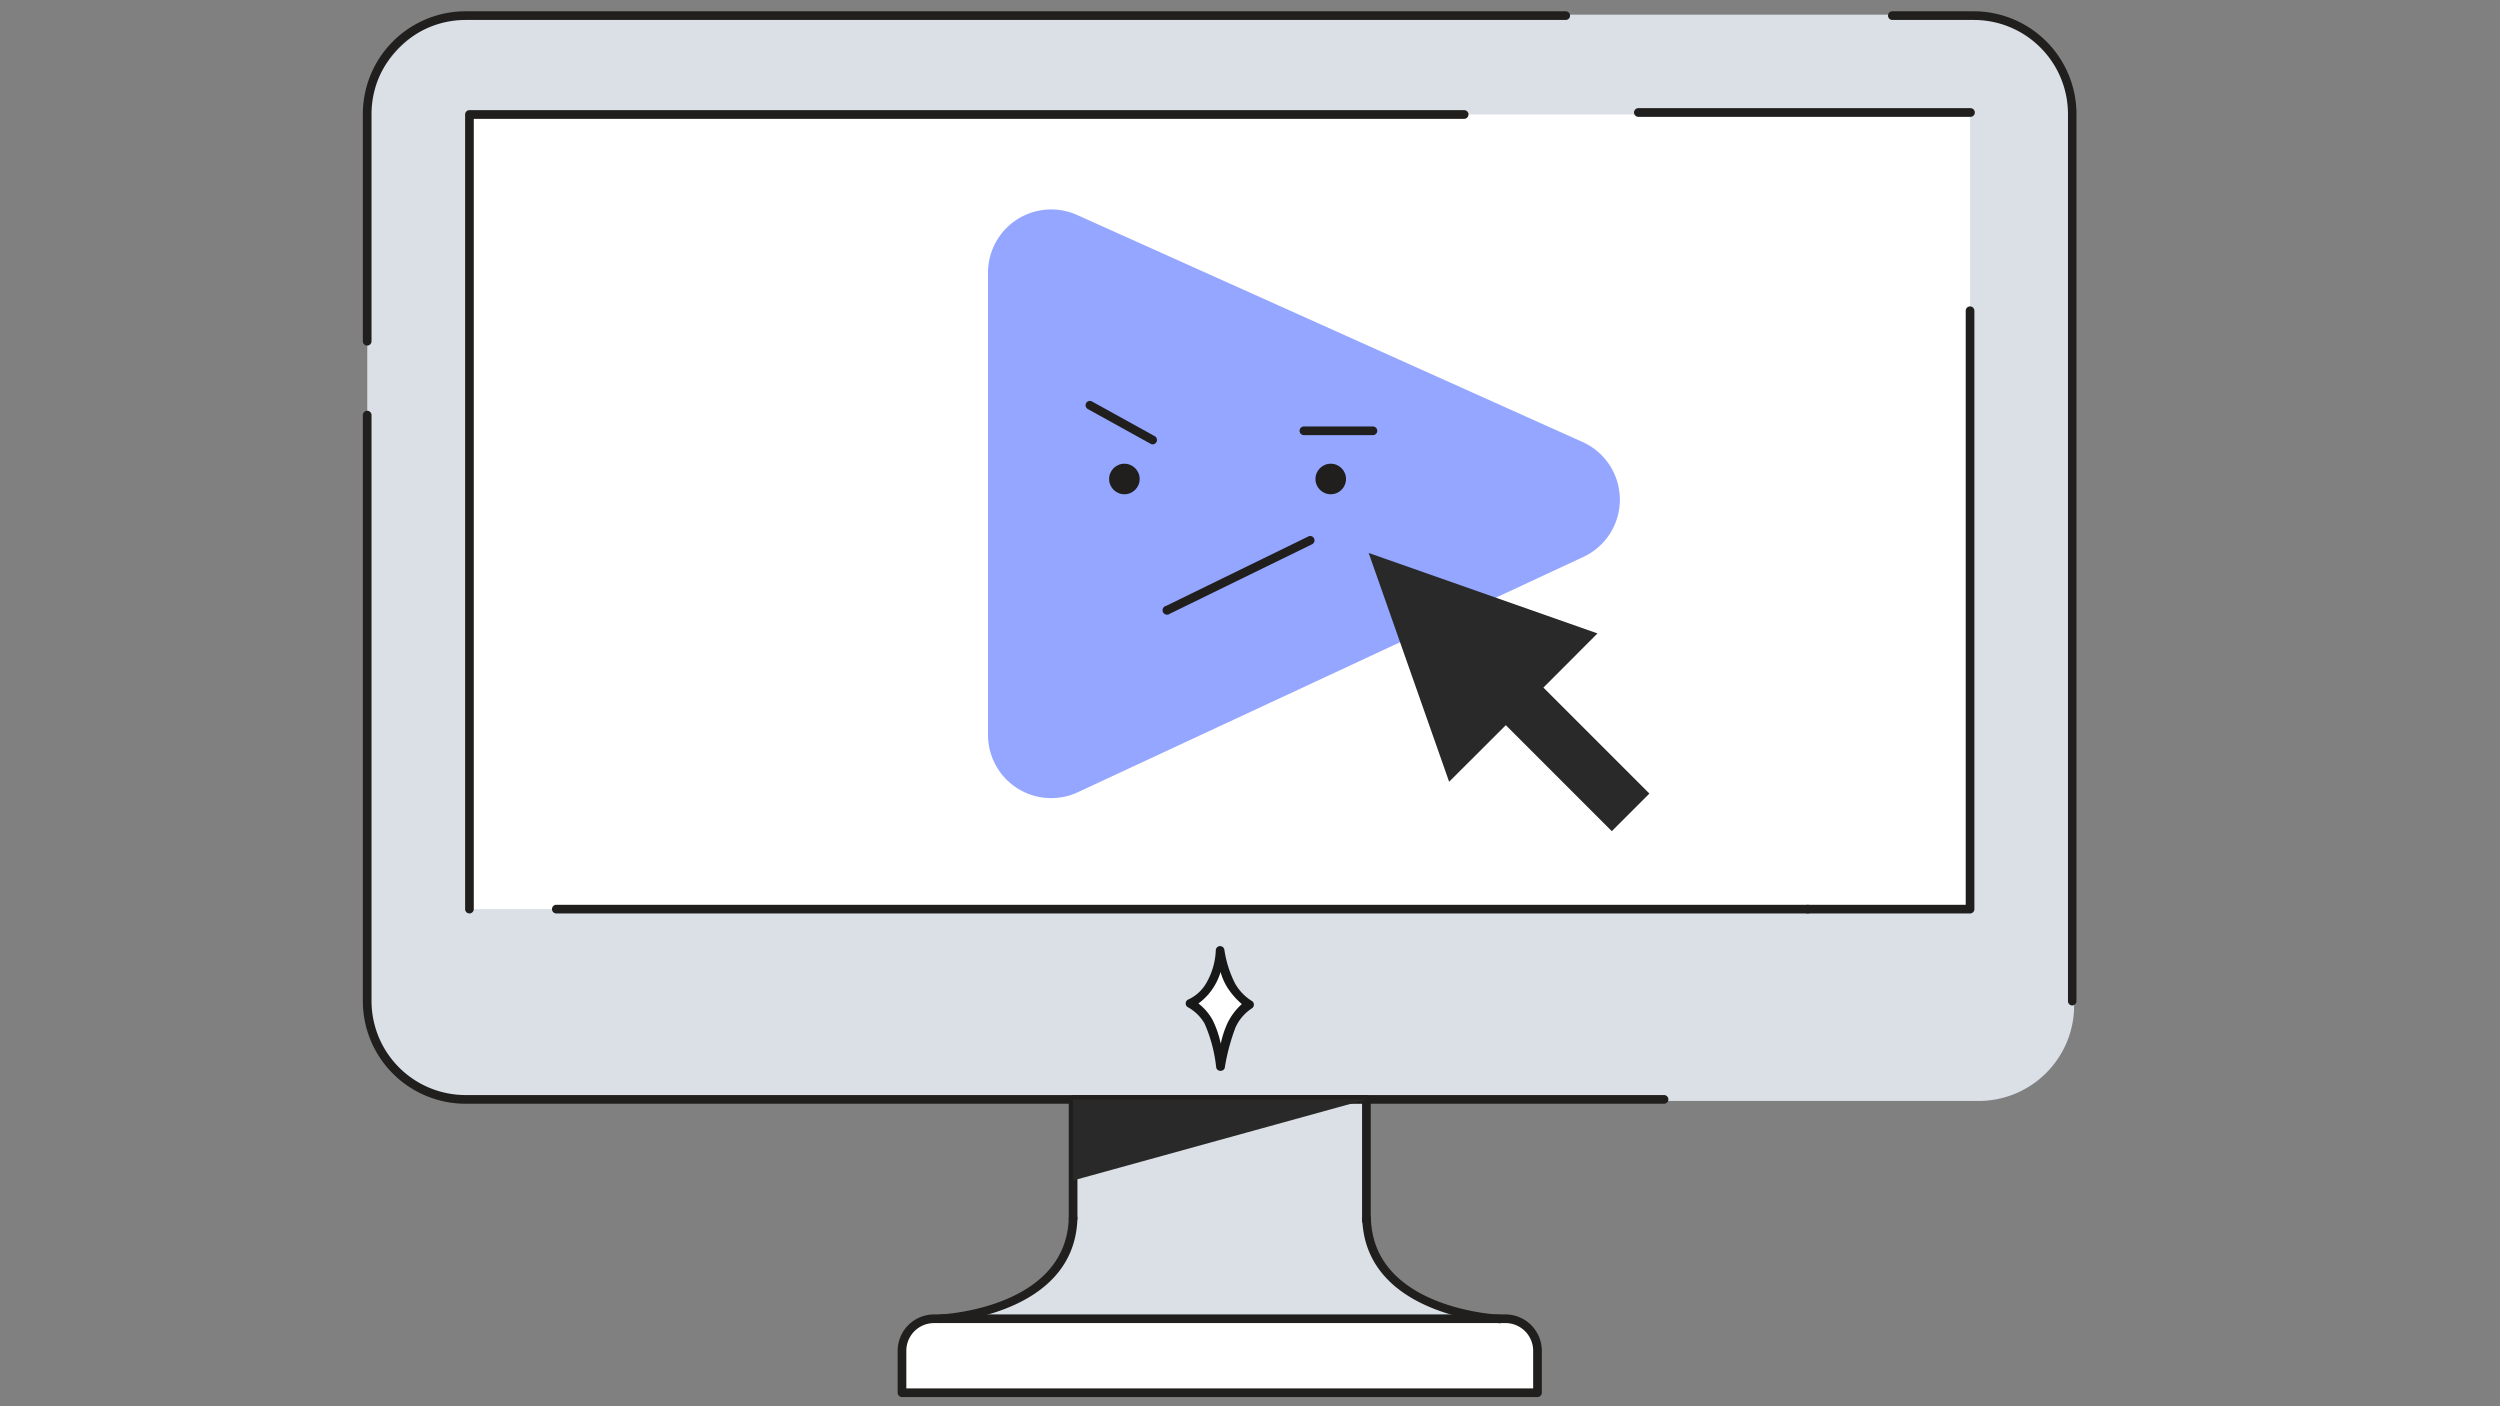 <svg id="Слой_2" data-name="Слой 2" xmlns="http://www.w3.org/2000/svg" width="288" height="162" viewBox="0 0 288 162">
  <rect x="0" y="0" width="288" height="162" fill="#808080" stroke="none"/>
  <defs>
    <style>
      .cls-1 {
        fill: #dae0e5;
      }

      .cls-2 {
        fill: #fff;
      }

      .cls-3 {
        fill: #201f1e;
      }

      .cls-4 {
        fill: #181819;
      }

      .cls-5 {
        fill: #292929;
      }

      .cls-6 {
        fill: #94a6ff;
      }
    </style>
  </defs>
  <title>can_t open file</title>
  <g>
    <path class="cls-1" d="M55.17,1.69H226a12.94,12.94,0,0,1,12.94,12.94v101.2a11,11,0,0,1-11,11H55a12.69,12.69,0,0,1-12.69-12.69V14.53A12.84,12.84,0,0,1,55.17,1.69Z"/>
    <rect class="cls-2" x="54.08" y="13.19" width="172.87" height="91.54"/>
    <path class="cls-2" d="M173.47,151.94H107.64a3.69,3.69,0,0,0-3.69,3.69v4.83h73.21v-4.83A3.69,3.69,0,0,0,173.47,151.94Z"/>
    <path class="cls-3" d="M42.3,39.81a.5.5,0,0,1-.5-.5V13.13A11.84,11.84,0,0,1,53.63,1.3H180.37a.5.5,0,0,1,.5.5.5.5,0,0,1-.5.5H53.63A10.84,10.84,0,0,0,42.8,13.13V39.31A.5.5,0,0,1,42.3,39.81Z"/>
    <path class="cls-3" d="M191.7,127.15H53.63A11.83,11.83,0,0,1,41.8,115.33V47.82a.5.5,0,0,1,1,0v67.51a10.84,10.84,0,0,0,10.83,10.82H191.7a.51.51,0,0,1,.5.5A.5.5,0,0,1,191.7,127.15Z"/>
    <path class="cls-3" d="M238.73,115.83a.5.5,0,0,1-.5-.5V13.13A10.84,10.84,0,0,0,227.4,2.3H218a.5.5,0,0,1-.5-.5.5.5,0,0,1,.5-.5h9.38a11.85,11.85,0,0,1,11.83,11.83v102.2A.51.51,0,0,1,238.73,115.83Z"/>
    <path class="cls-1" d="M123.62,126.66c2.22-.36,33.79,0,33.79,0s-.87,14.3,1.26,18.38c3.36,6.44,14,6.88,14,6.88H108.38s9.13-1.28,12.75-5.16c4.16-4.48,2.49-20.1,2.49-20.1"/>
    <path class="cls-3" d="M54.08,105.23a.5.5,0,0,1-.5-.5V13.19a.5.5,0,0,1,.5-.5H168.67a.5.5,0,0,1,0,1H54.58v91A.51.51,0,0,1,54.08,105.23Z"/>
    <path class="cls-3" d="M208.26,105.23H64.09a.5.5,0,0,1-.5-.5.5.5,0,0,1,.5-.5H208.26a.5.5,0,0,1,.5.5A.51.51,0,0,1,208.26,105.23Z"/>
    <path class="cls-3" d="M227,105.23H208.26a.5.5,0,0,1-.5-.5.5.5,0,0,1,.5-.5h18.19V35.8a.5.5,0,0,1,1,0v68.93A.5.5,0,0,1,227,105.23Z"/>
    <path class="cls-3" d="M157.41,141.11a.5.5,0,0,1-.5-.5V127.16H124.12v13.18a.5.5,0,0,1-.5.5.5.5,0,0,1-.5-.5V126.66a.5.5,0,0,1,.5-.5h33.79a.5.5,0,0,1,.5.5v14A.5.5,0,0,1,157.41,141.11Z"/>
    <path class="cls-3" d="M177.12,160.94H103.91a.5.5,0,0,1-.5-.5v-4.83a4.2,4.2,0,0,1,4.19-4.19h65.83a4.2,4.2,0,0,1,4.19,4.19v4.83A.5.5,0,0,1,177.12,160.94Zm-72.71-1h72.21v-4.33a3.19,3.19,0,0,0-3.19-3.19H107.6a3.19,3.19,0,0,0-3.19,3.19Z"/>
    <path class="cls-3" d="M108.38,152.42a.5.5,0,0,1-.5-.48.51.51,0,0,1,.48-.52c.15,0,14.46-.7,14.76-11.09a.49.49,0,0,1,.51-.49.51.51,0,0,1,.49.52c-.33,11.32-15.56,12-15.72,12.06Z"/>
    <path class="cls-3" d="M172.65,152.42h0c-.16,0-15.39-.74-15.72-12.06a.5.5,0,1,1,1,0c.3,10.4,14.61,11.09,14.76,11.09a.5.5,0,0,1,0,1Z"/>
    <path class="cls-2" d="M137.09,115.57a5,5,0,0,0,2.25-2,8.56,8.56,0,0,0,1.21-4.08,13,13,0,0,0,1.3,4.08,6,6,0,0,0,2.09,2.12,5.44,5.44,0,0,0-2.05,2.36,25.71,25.71,0,0,0-1.31,4.84,17.38,17.38,0,0,0-1.38-5.22,5.52,5.52,0,0,0-2.11-2.07"/>
    <path class="cls-4" d="M140.58,123.36h0a.48.48,0,0,1-.48-.44,16.89,16.89,0,0,0-1.33-5,5,5,0,0,0-1.89-1.87.5.5,0,0,1,.06-.93,4.61,4.61,0,0,0,2-1.83,8.17,8.17,0,0,0,1.12-3.81.5.5,0,0,1,.47-.49.51.51,0,0,1,.52.43,12.67,12.67,0,0,0,1.22,3.86,5.68,5.68,0,0,0,1.89,2,.51.51,0,0,1,.29.45.52.52,0,0,1-.28.46,5.19,5.19,0,0,0-1.83,2.15,23.55,23.55,0,0,0-1.25,4.69A.5.5,0,0,1,140.58,123.36Zm-2.52-7.76a6.38,6.38,0,0,1,1.57,1.79,10.89,10.89,0,0,1,1,2.85,11.28,11.28,0,0,1,.81-2.45,7.2,7.2,0,0,1,1.62-2.12,8.78,8.78,0,0,1-1.63-1.85,6.71,6.71,0,0,1-.82-1.85,7,7,0,0,1-.86,1.85A6.8,6.8,0,0,1,138.06,115.6Z"/>
    <polygon class="cls-5" points="123.62 135.99 157.41 126.66 123.62 126.66 123.62 135.99"/>
    <path class="cls-3" d="M227,13.46H188.74a.5.5,0,0,1-.5-.5.5.5,0,0,1,.5-.5H227a.5.5,0,0,1,.5.5A.5.5,0,0,1,227,13.46Z"/>
    <path class="cls-6" d="M113.82,31.42V84.66a7.28,7.28,0,0,0,10.25,6.65l58.22-27.1a7.28,7.28,0,0,0-.09-13.34L124,24.73A7.28,7.28,0,0,0,113.82,31.42Z"/>
    <g>
      <path class="cls-3" d="M132.78,51.19a.44.44,0,0,1-.24-.07l-7.23-4a.51.51,0,0,1-.19-.68.5.5,0,0,1,.68-.19l7.23,4a.5.5,0,0,1,.19.68A.51.51,0,0,1,132.78,51.19Z"/>
      <path class="cls-3" d="M158.16,50.13h-7.95a.51.51,0,0,1-.5-.5.5.5,0,0,1,.5-.5h7.95a.5.5,0,0,1,.5.5A.5.5,0,0,1,158.16,50.13Z"/>
      <path class="cls-3" d="M134.55,70.8a.5.5,0,0,1-.22-1l16.39-8a.49.49,0,0,1,.66.23.5.5,0,0,1-.23.67l-16.38,8A.63.63,0,0,1,134.55,70.8Z"/>
      <circle class="cls-3" cx="129.53" cy="55.18" r="1.76"/>
      <circle class="cls-3" cx="153.3" cy="55.18" r="1.76"/>
    </g>
    <polygon class="cls-5" points="184.03 72.97 157.67 63.7 166.94 90.06 173.47 83.54 185.68 95.75 190.01 91.42 177.8 79.21 184.03 72.97"/>
  </g>
</svg>
